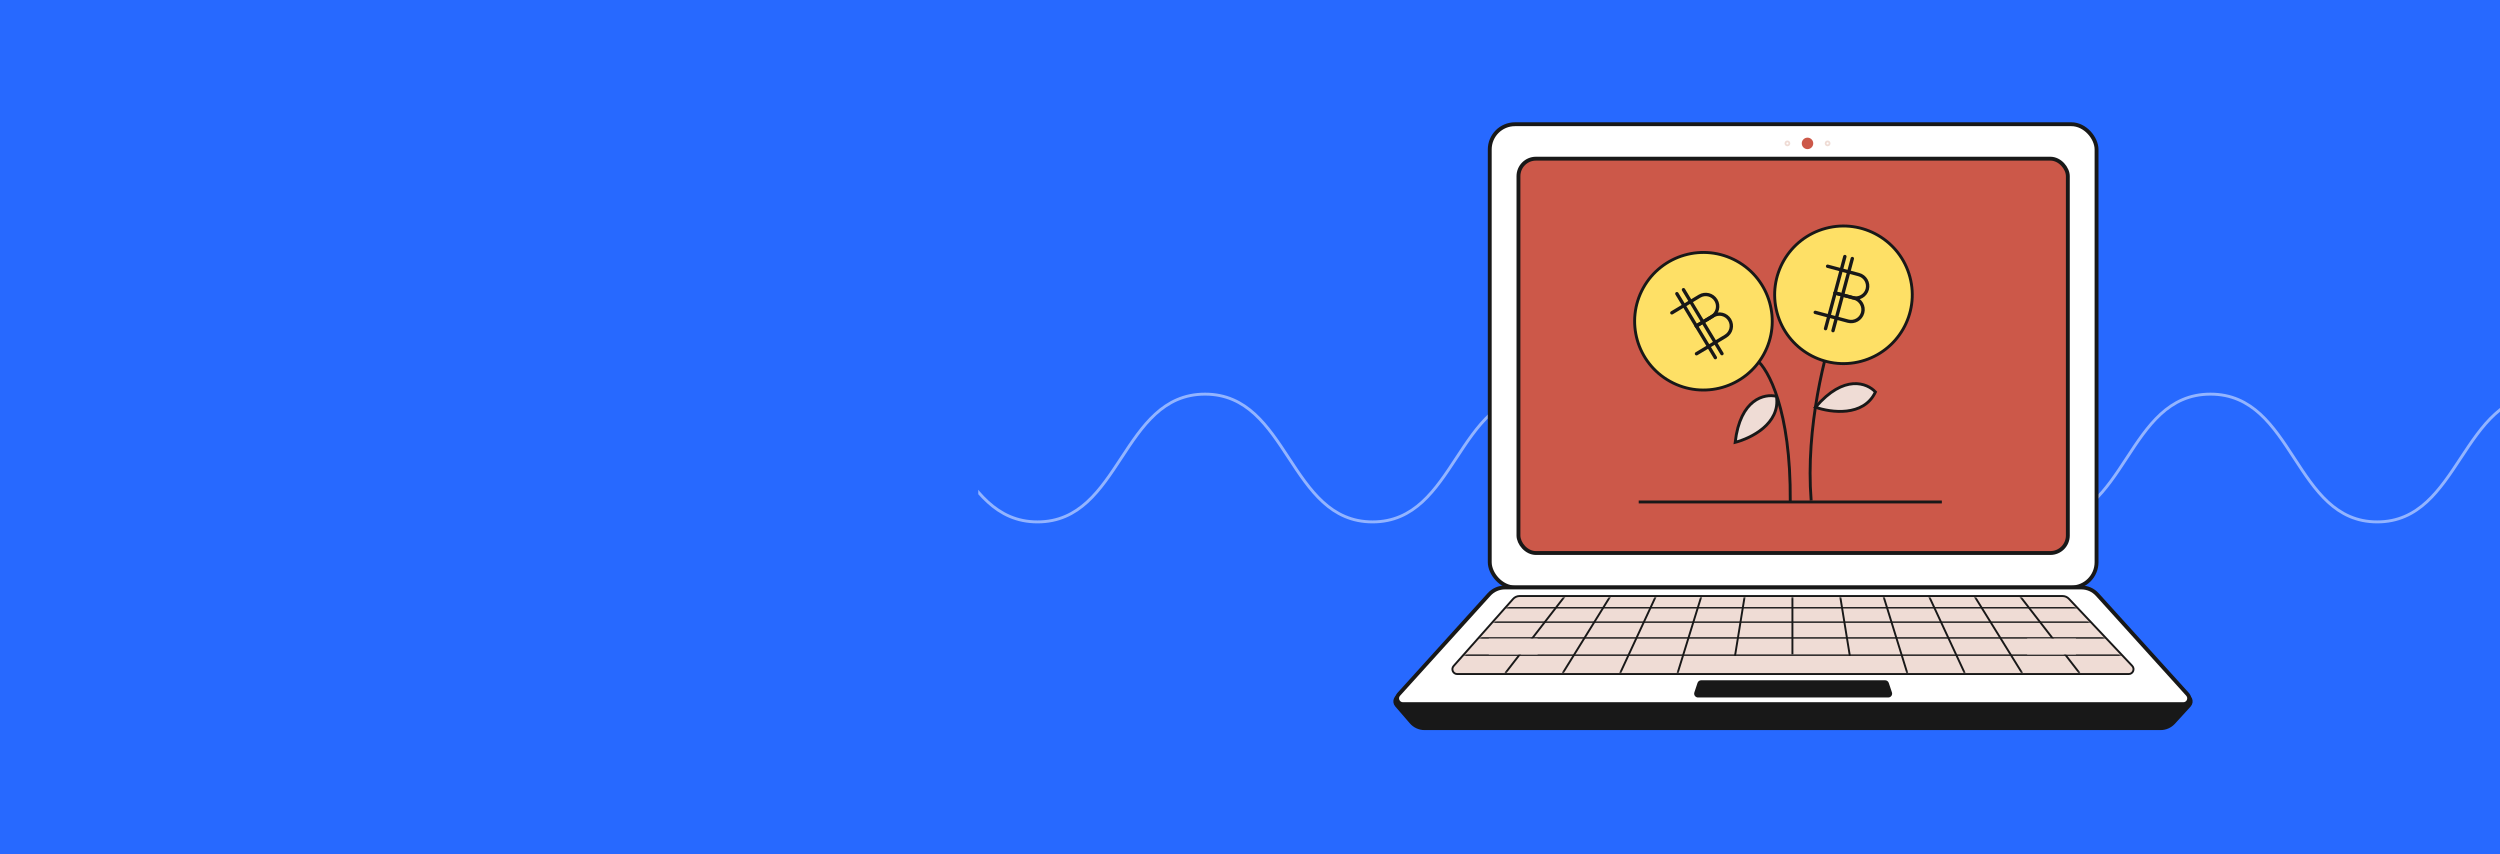 <svg width="1288" height="440" viewBox="0 0 1288 440" fill="none" xmlns="http://www.w3.org/2000/svg">
<rect width="1288" height="440" fill="#2769FF"/>
<g clip-path="url(#clip0_110_816)">
<path d="M-760 203C-716.912 203 -716.912 268.826 -673.689 268.826C-630.466 268.826 -630.601 203 -587.378 203C-544.155 203 -544.29 268.885 -501.067 268.885C-457.844 268.885 -457.98 203.059 -414.756 203.059C-371.533 203.059 -371.669 268.885 -328.445 268.885C-285.222 268.885 -285.222 203.059 -242.135 203.059C-199.047 203.059 -198.911 268.885 -155.824 268.885C-112.736 268.885 -112.6 203.059 -69.513 203.059C-26.425 203.059 -26.29 268.885 16.798 268.885C59.886 268.885 59.886 203.059 103.109 203.059C146.332 203.059 146.197 268.885 189.42 268.885C232.643 268.885 232.508 203.059 275.731 203.059C318.954 203.059 318.819 268.885 361.906 268.885C404.994 268.885 405.13 203.059 448.217 203.059C491.305 203.059 491.44 268.885 534.528 268.885C577.616 268.885 577.751 203.059 620.839 203.059C663.927 203.059 664.062 268.885 707.15 268.885C750.238 268.885 750.373 203.059 793.461 203.059C836.549 203.059 836.684 268.885 879.772 268.885C922.859 268.885 922.995 203.059 966.083 203.059C1009.17 203.059 1009.31 268.885 1052.53 268.885C1095.75 268.885 1095.62 203.059 1138.84 203.059C1182.06 203.059 1181.93 268.885 1224.74 268.885C1267.56 268.885 1267.97 203.059 1311.06 203.059C1354.14 203.059 1354.68 268.885 1397.77 268.885C1440.86 268.885 1441 203.059 1484.22 203.059C1527.44 203.059 1527.31 268.885 1570.53 268.885C1613.75 268.885 1613.75 203.059 1656.98 203.059C1700.2 203.059 1700.06 268.885 1743.29 268.885C1786.51 268.885 1786.51 203.059 1829.6 203.059C1872.69 203.059 1872.82 268.885 1915.77 268.885C1958.73 268.885 1959 203.059 2002.08 203.059C2045.17 203.059 2045.44 268.885 2088.67 268.885C2131.89 268.885 2131.89 203.059 2174.98 203.059C2218.07 203.059 2218.2 268.885 2261.42 268.885C2304.65 268.885 2304.65 203.059 2347.73 203.059C2390.82 203.059 2390.96 268.885 2434.18 268.885C2477.4 268.885 2477.4 203.059 2520.63 203.059C2563.85 203.059 2563.85 268.885 2606.8 268.885C2649.76 268.885 2650.03 203.059 2693.25 203.059" stroke="white" stroke-opacity="0.5" stroke-width="1.5" stroke-miterlimit="10"/>
<path d="M721.858 358.349C719.29 358.349 717.909 361.366 719.587 363.31L727.112 372.023C728.821 374.003 731.308 375.141 733.923 375.141H1113.13C1115.66 375.141 1118.07 374.077 1119.78 372.21L1127.85 363.372C1129.61 361.447 1128.24 358.349 1125.63 358.349H721.858Z" fill="#181818" stroke="#181818" stroke-width="2"/>
<rect x="767.519" y="64" width="312.62" height="238.663" rx="13" fill="white" stroke="#181818" stroke-width="2"/>
<rect x="782.31" y="81.749" width="283.037" height="203.163" rx="9" fill="#CC5849" stroke="#181818" stroke-width="2"/>
<path d="M844.263 258.614H1000.44" stroke="#181818" stroke-width="1.5"/>
<circle cx="931.224" cy="73.875" r="2.958" fill="#CC5849"/>
<circle cx="941.578" cy="73.875" r="1" stroke="#EFDCD5" stroke-width="0.958"/>
<circle cx="920.87" cy="73.875" r="1" stroke="#EFDCD5" stroke-width="0.958"/>
<path d="M767.166 306.284C769.251 303.979 772.215 302.664 775.323 302.664H1072.33C1075.44 302.664 1078.4 303.979 1080.49 306.284L1127.08 357.775C1128.82 359.704 1127.45 362.788 1124.85 362.788H722.803C720.202 362.788 718.834 359.704 720.579 357.775L767.166 306.284Z" fill="white" stroke="#181818" stroke-width="2"/>
<path d="M782.89 307.079C781.603 307.079 780.378 307.63 779.524 308.593L748.908 343.118C747.477 344.731 748.623 347.276 750.778 347.276H1096.69C1098.88 347.276 1100.01 344.656 1098.51 343.061L1065.89 308.491C1065.04 307.59 1063.86 307.079 1062.62 307.079H782.89Z" fill="#EFDCD5" stroke="#181818"/>
<mask id="mask0_110_816" style="mask-type:alpha" maskUnits="userSpaceOnUse" x="748" y="307" width="351" height="40">
<path d="M779.898 308.925C780.657 308.069 781.746 307.579 782.89 307.579H1062.62C1063.72 307.579 1064.78 308.033 1065.53 308.834L1098.14 343.404C1099.35 344.68 1098.44 346.776 1096.69 346.776H750.778C749.054 346.776 748.138 344.74 749.282 343.449L779.898 308.925Z" fill="#467DF9"/>
</mask>
<g mask="url(#mask0_110_816)">
<rect x="763.341" y="320.152" width="320.974" height="0.74" fill="#181818"/>
<rect x="763.341" y="312.756" width="320.974" height="0.74" fill="#181818"/>
<rect x="755.946" y="328.287" width="335.765" height="0.74" fill="#181818"/>
<rect x="750.769" y="337.162" width="346.119" height="0.74" fill="#181818"/>
<path d="M775.544 346.777L923.458 155.598M923.458 155.598L1071.37 346.777M923.458 155.598V337.162M923.458 155.598L953.041 337.902M923.458 155.598L982.624 346.777M923.458 155.598L1012.21 346.777M923.458 155.598L1041.79 346.777M923.458 155.598L893.876 337.902M923.458 155.598L864.293 346.777M923.458 155.598L834.71 346.777M923.458 155.598L805.127 346.777M923.458 155.598L716.379 346.777M923.458 155.598L657.213 346.777" stroke="#181818"/>
<rect x="1044.38" y="329.027" width="25.145" height="8.135" fill="#EFDCD5"/>
<rect x="767.039" y="329.027" width="25.145" height="8.135" fill="#EFDCD5"/>
</g>
<path d="M874.561 351.842C874.833 351.025 875.598 350.475 876.458 350.475H971.199C972.06 350.475 972.824 351.025 973.096 351.842L974.721 356.717C975.153 358.012 974.189 359.349 972.824 359.349H874.833C873.468 359.349 872.504 358.012 872.936 356.717L874.561 351.842Z" fill="#181818"/>
<path d="M905.011 185.395C910.932 190.074 922.688 211.183 922.342 258.183" stroke="#181818" stroke-width="1.5"/>
<path d="M946.151 165.504C940.536 180.592 930.067 220.19 933.11 257.878" stroke="#181818" stroke-width="1.5"/>
<path d="M915.236 204.182C909.229 202.704 896.563 205.376 893.957 227.892C901.962 225.875 917.426 218.309 915.236 204.182Z" fill="#EFDCD5" stroke="#181818" stroke-width="1.5"/>
<path d="M966.222 201.944C962.054 197.372 950.043 192.544 935.347 209.8C943.121 212.579 960.18 214.899 966.222 201.944Z" fill="#EFDCD5" stroke="#181818" stroke-width="1.5"/>
<path d="M958.926 186.12C977.833 181.054 989.053 161.62 983.987 142.714C978.921 123.807 959.487 112.587 940.58 117.653C921.674 122.719 910.453 142.153 915.519 161.059C920.586 179.966 940.019 191.186 958.926 186.12Z" fill="#FEE066" stroke="#181818" stroke-width="1.5"/>
<path d="M944.361 170.337L954.31 133.21" stroke="#181818" stroke-width="1.75" stroke-linecap="round"/>
<path d="M940.521 169.309L950.469 132.182" stroke="#181818" stroke-width="1.75" stroke-linecap="round"/>
<path d="M941.586 137.169L957.662 141.477C960.943 142.356 962.891 145.73 962.012 149.011V149.011C961.133 152.292 957.762 154.239 954.481 153.363L945.462 150.952" stroke="#181818" stroke-width="1.75" stroke-linecap="round"/>
<path d="M935.219 160.931L952.104 165.456C955.384 166.335 958.757 164.388 959.636 161.107V161.107C960.515 157.826 958.568 154.454 955.287 153.575L945.465 150.943" stroke="#181818" stroke-width="1.75" stroke-linecap="round"/>
<path d="M908.624 182.664C918.101 165.537 911.899 143.971 894.773 134.494C877.646 125.017 856.08 131.219 846.603 148.345C837.126 165.472 843.327 187.038 860.454 196.515C877.581 205.992 899.147 199.79 908.624 182.664Z" fill="#FEE066" stroke="#181818" stroke-width="1.5"/>
<path d="M887.152 182.194L867.332 149.262" stroke="#181818" stroke-width="1.75" stroke-linecap="round"/>
<path d="M883.746 184.244L863.925 151.312" stroke="#181818" stroke-width="1.75" stroke-linecap="round"/>
<path d="M861.35 161.169L875.609 152.587C878.52 150.835 882.3 151.775 884.052 154.686V154.686C885.803 157.595 884.866 161.374 881.957 163.127L873.962 167.946" stroke="#181818" stroke-width="1.75" stroke-linecap="round"/>
<path d="M874.036 182.246L889.012 173.232C891.922 171.481 892.862 167.702 891.11 164.792V164.792C889.359 161.882 885.58 160.942 882.67 162.694L873.957 167.938" stroke="#181818" stroke-width="1.75" stroke-linecap="round"/>
</g>
<defs>
<clipPath id="clip0_110_816">
<rect width="784" height="440" fill="white" transform="translate(504)"/>
</clipPath>
</defs>
</svg>

